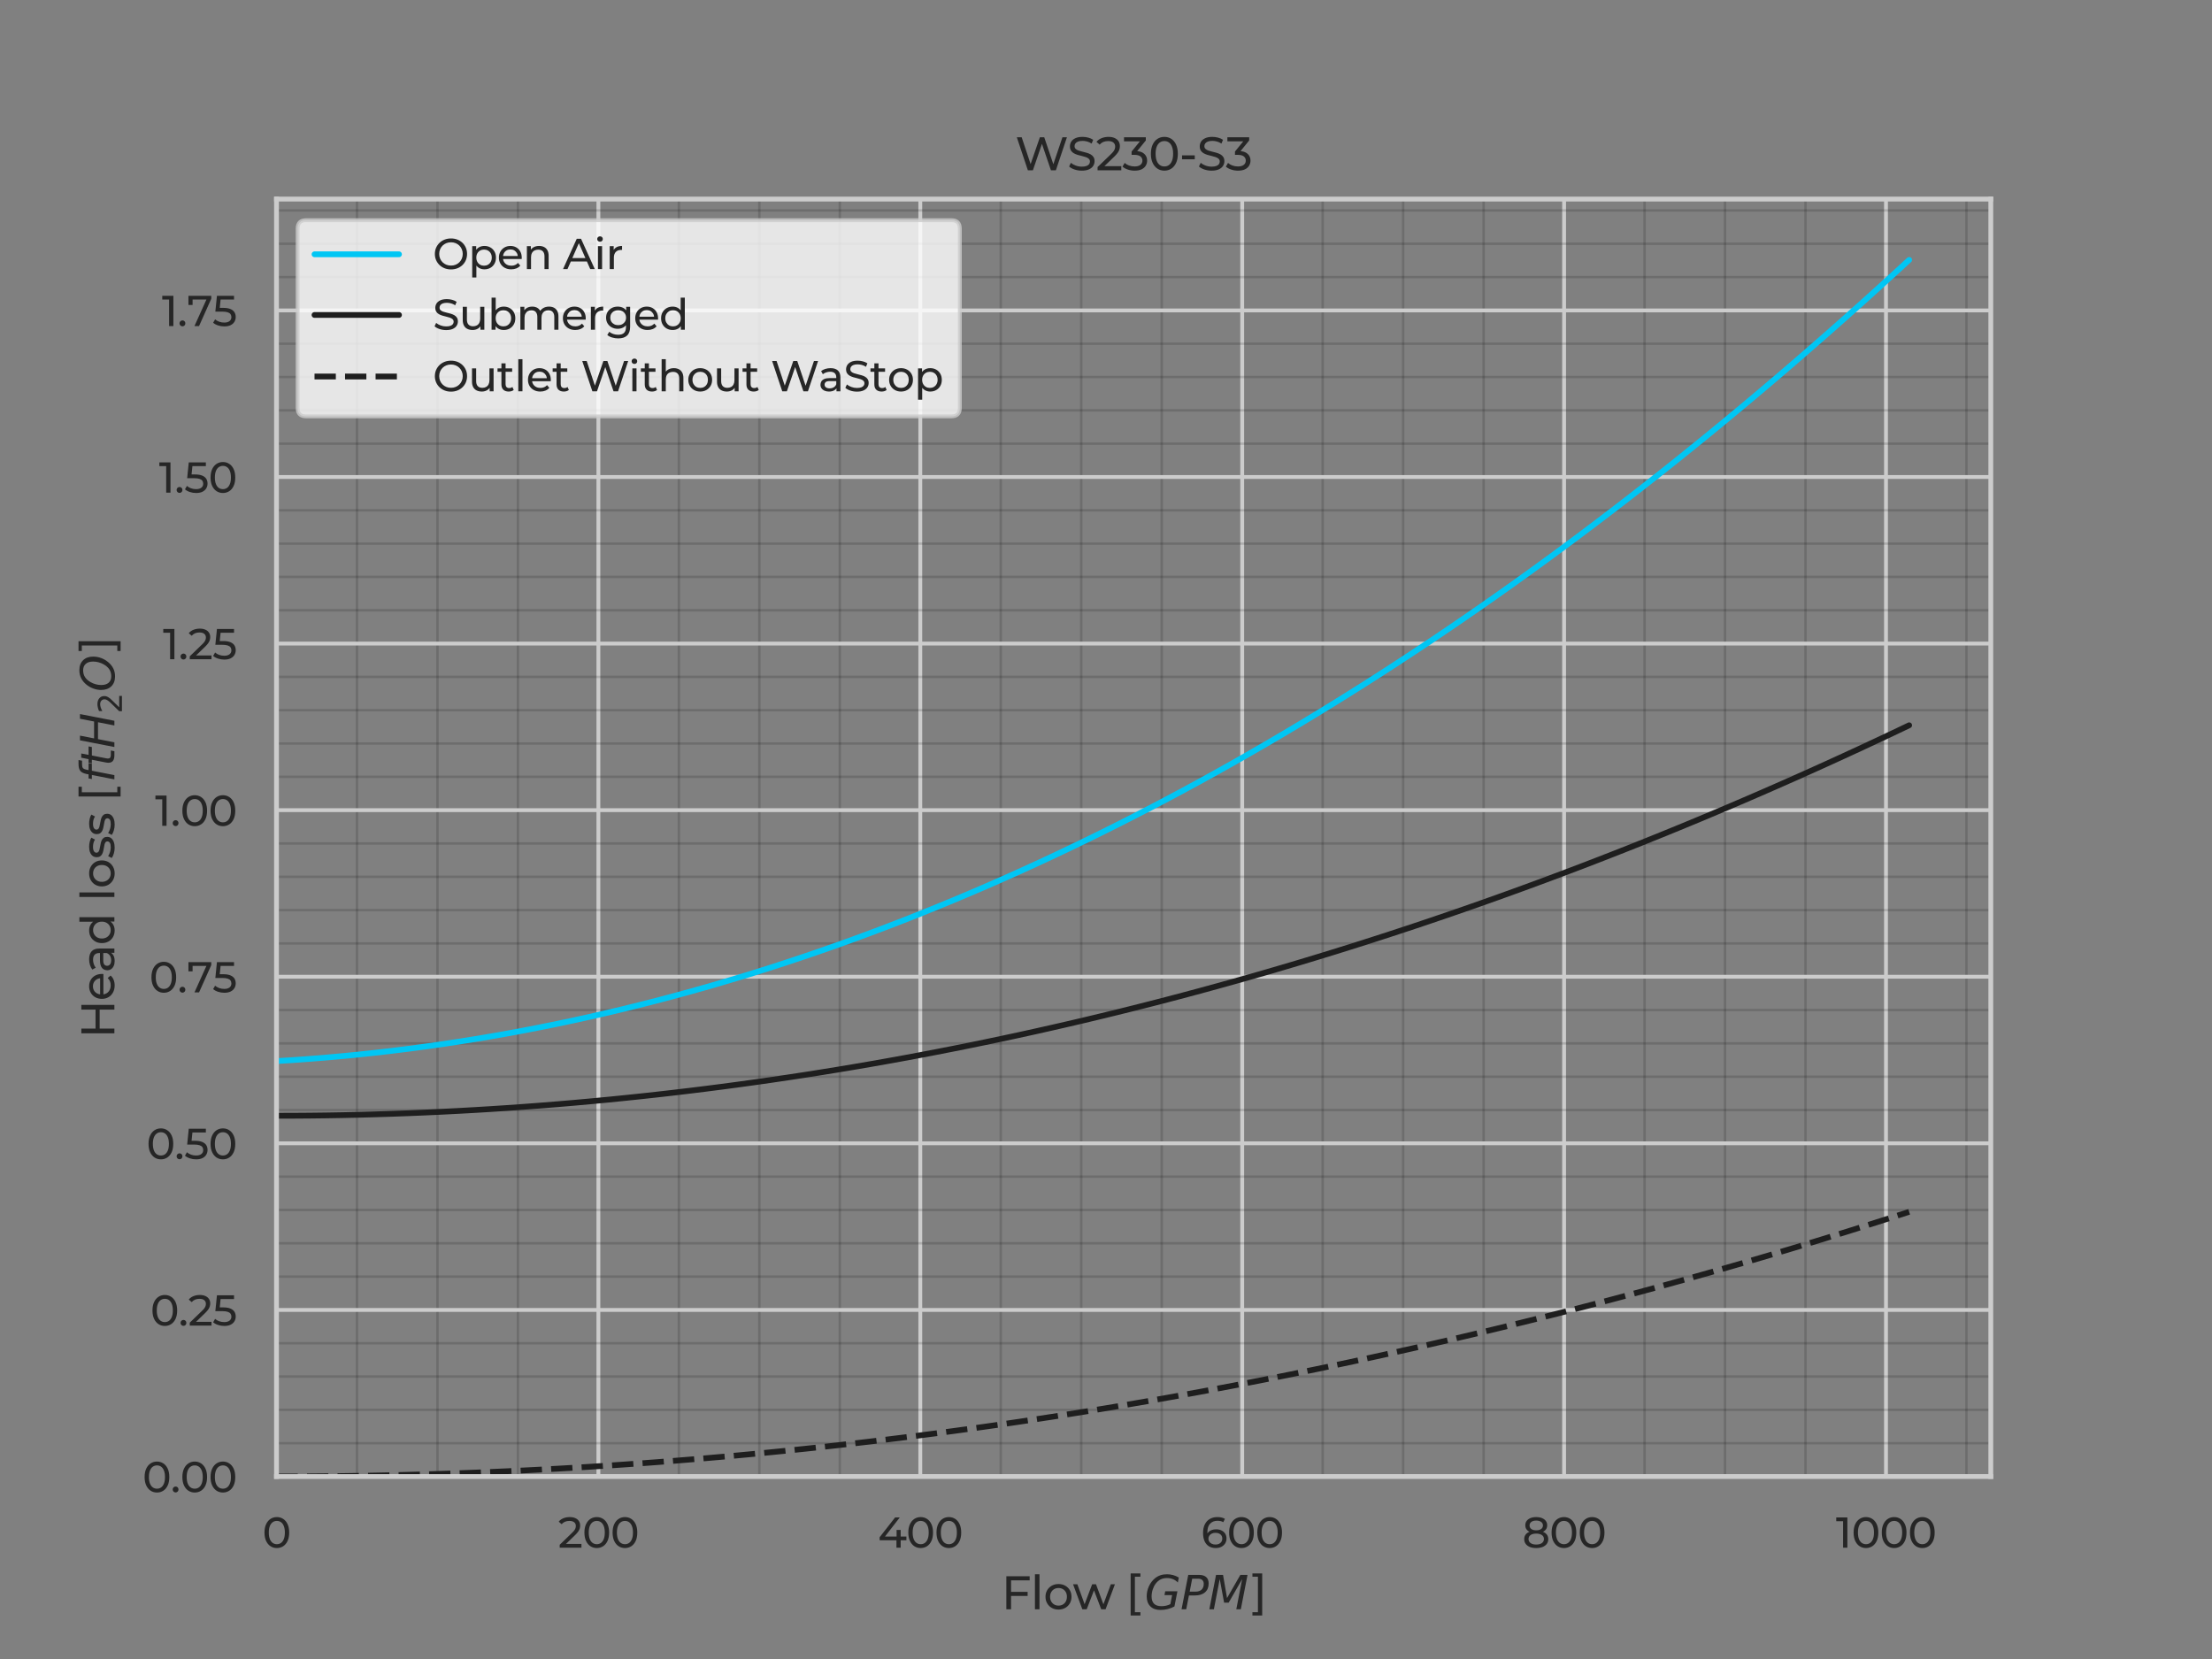<?xml version="1.0" encoding="utf-8" standalone="no"?>
<!DOCTYPE svg PUBLIC "-//W3C//DTD SVG 1.1//EN"
  "http://www.w3.org/Graphics/SVG/1.1/DTD/svg11.dtd">
<svg xmlns:xlink="http://www.w3.org/1999/xlink" width="460.8pt" height="345.6pt" viewBox="0 0 460.8 345.6" xmlns="http://www.w3.org/2000/svg" version="1.1">
 <rect x="0" y="0" width="460.8" height="345.6" fill="#808080" stroke="none"/>
 <defs>
  <style type="text/css">*{stroke-linejoin: round; stroke-linecap: butt}</style>
 </defs>
 <g id="figure_1">
  <g id="patch_1">
   <path d="M 0 345.6 
L 460.8 345.6 
L 460.8 0 
L 0 0 
L 0 345.6 
z
" style="fill: none"/>
  </g>
  <g id="axes_1">
   <g id="patch_2">
    <path d="M 57.6 307.584 
L 414.72 307.584 
L 414.72 41.472 
L 57.6 41.472 
L 57.6 307.584 
z
" style="fill: none"/>
   </g>
   <g id="matplotlib.axis_1">
    <g id="xtick_1">
     <g id="line2d_1">
      <path d="M 57.6 307.584 
L 57.6 41.472 
" clip-path="url(#p5ddf9e2d76)" style="fill: none; stroke: #cccccc; stroke-width: 0.8; stroke-linecap: round"/>
     </g>
     <g id="text_1">
      <!-- 0 -->
      <g style="fill: #262626" transform="translate(54.665 322.414) scale(0.088 -0.088)">
       <defs>
        <path id="Montserrat-Medium-30" d="M 2138 -51 
Q 1613 -51 1200 217 
Q 787 486 547 998 
Q 307 1510 307 2240 
Q 307 2970 547 3482 
Q 787 3994 1200 4262 
Q 1613 4531 2138 4531 
Q 2656 4531 3072 4262 
Q 3488 3994 3725 3482 
Q 3962 2970 3962 2240 
Q 3962 1510 3725 998 
Q 3488 486 3072 217 
Q 2656 -51 2138 -51 
z
M 2138 518 
Q 2490 518 2755 710 
Q 3021 902 3171 1286 
Q 3322 1670 3322 2240 
Q 3322 2810 3171 3194 
Q 3021 3578 2755 3770 
Q 2490 3962 2138 3962 
Q 1786 3962 1517 3770 
Q 1248 3578 1097 3194 
Q 947 2810 947 2240 
Q 947 1670 1097 1286 
Q 1248 902 1517 710 
Q 1786 518 2138 518 
z
" transform="scale(0.016)"/>
       </defs>
       <use xlink:href="#Montserrat-Medium-30"/>
      </g>
     </g>
    </g>
    <g id="xtick_2">
     <g id="line2d_2">
      <path d="M 124.657 307.584 
L 124.657 41.472 
" clip-path="url(#p5ddf9e2d76)" style="fill: none; stroke: #cccccc; stroke-width: 0.8; stroke-linecap: round"/>
     </g>
     <g id="text_2">
      <!-- 200 -->
      <g style="fill: #262626" transform="translate(116.261 322.414) scale(0.088 -0.088)">
       <defs>
        <path id="Montserrat-Medium-32" d="M 237 0 
L 237 435 
L 2061 2195 
Q 2304 2426 2422 2602 
Q 2541 2778 2582 2928 
Q 2624 3078 2624 3219 
Q 2624 3565 2381 3763 
Q 2138 3962 1670 3962 
Q 1312 3962 1024 3843 
Q 736 3725 525 3475 
L 90 3853 
Q 346 4179 778 4355 
Q 1210 4531 1728 4531 
Q 2195 4531 2540 4380 
Q 2886 4230 3075 3948 
Q 3264 3667 3264 3283 
Q 3264 3066 3206 2854 
Q 3149 2643 2989 2406 
Q 2829 2170 2528 1875 
L 902 307 
L 749 557 
L 3456 557 
L 3456 0 
L 237 0 
z
" transform="scale(0.016)"/>
       </defs>
       <use xlink:href="#Montserrat-Medium-32"/>
       <use xlink:href="#Montserrat-Medium-30" x="57.4"/>
       <use xlink:href="#Montserrat-Medium-30" x="124.1"/>
      </g>
     </g>
    </g>
    <g id="xtick_3">
     <g id="line2d_3">
      <path d="M 191.714 307.584 
L 191.714 41.472 
" clip-path="url(#p5ddf9e2d76)" style="fill: none; stroke: #cccccc; stroke-width: 0.8; stroke-linecap: round"/>
     </g>
     <g id="text_3">
      <!-- 400 -->
      <g style="fill: #262626" transform="translate(182.901 322.414) scale(0.088 -0.088)">
       <defs>
        <path id="Montserrat-Medium-34" d="M 243 1101 
L 243 1549 
L 2534 4480 
L 3226 4480 
L 954 1549 
L 627 1651 
L 4205 1651 
L 4205 1101 
L 243 1101 
z
M 2733 0 
L 2733 1101 
L 2752 1651 
L 2752 2624 
L 3354 2624 
L 3354 0 
L 2733 0 
z
" transform="scale(0.016)"/>
       </defs>
       <use xlink:href="#Montserrat-Medium-34"/>
       <use xlink:href="#Montserrat-Medium-30" x="66.9"/>
       <use xlink:href="#Montserrat-Medium-30" x="133.6"/>
      </g>
     </g>
    </g>
    <g id="xtick_4">
     <g id="line2d_4">
      <path d="M 258.772 307.584 
L 258.772 41.472 
" clip-path="url(#p5ddf9e2d76)" style="fill: none; stroke: #cccccc; stroke-width: 0.8; stroke-linecap: round"/>
     </g>
     <g id="text_4">
      <!-- 600 -->
      <g style="fill: #262626" transform="translate(250.187 322.414) scale(0.088 -0.088)">
       <defs>
        <path id="Montserrat-Medium-36" d="M 2189 -51 
Q 1594 -51 1171 211 
Q 749 474 528 970 
Q 307 1466 307 2182 
Q 307 2944 576 3469 
Q 845 3994 1325 4262 
Q 1805 4531 2426 4531 
Q 2746 4531 3037 4467 
Q 3328 4403 3539 4269 
L 3296 3770 
Q 3123 3891 2902 3936 
Q 2682 3981 2438 3981 
Q 1754 3981 1350 3555 
Q 947 3130 947 2291 
Q 947 2157 960 1971 
Q 973 1786 1024 1606 
L 806 1824 
Q 902 2118 1110 2320 
Q 1318 2522 1609 2621 
Q 1901 2720 2240 2720 
Q 2688 2720 3033 2553 
Q 3379 2387 3577 2083 
Q 3776 1779 3776 1363 
Q 3776 934 3565 614 
Q 3354 294 2995 121 
Q 2637 -51 2189 -51 
z
M 2163 467 
Q 2458 467 2678 576 
Q 2899 685 3027 880 
Q 3155 1075 3155 1338 
Q 3155 1734 2880 1968 
Q 2605 2202 2131 2202 
Q 1824 2202 1593 2086 
Q 1363 1971 1232 1776 
Q 1101 1581 1101 1331 
Q 1101 1101 1222 905 
Q 1344 710 1581 588 
Q 1818 467 2163 467 
z
" transform="scale(0.016)"/>
       </defs>
       <use xlink:href="#Montserrat-Medium-36"/>
       <use xlink:href="#Montserrat-Medium-30" x="61.7"/>
       <use xlink:href="#Montserrat-Medium-30" x="128.4"/>
      </g>
     </g>
    </g>
    <g id="xtick_5">
     <g id="line2d_5">
      <path d="M 325.829 307.584 
L 325.829 41.472 
" clip-path="url(#p5ddf9e2d76)" style="fill: none; stroke: #cccccc; stroke-width: 0.8; stroke-linecap: round"/>
     </g>
     <g id="text_5">
      <!-- 800 -->
      <g style="fill: #262626" transform="translate(317.125 322.414) scale(0.088 -0.088)">
       <defs>
        <path id="Montserrat-Medium-38" d="M 2054 -51 
Q 1510 -51 1113 109 
Q 717 269 499 566 
Q 282 864 282 1267 
Q 282 1664 490 1942 
Q 698 2221 1094 2365 
Q 1491 2509 2054 2509 
Q 2618 2509 3018 2365 
Q 3418 2221 3629 1939 
Q 3840 1658 3840 1267 
Q 3840 864 3622 566 
Q 3405 269 3001 109 
Q 2598 -51 2054 -51 
z
M 2054 467 
Q 2592 467 2896 688 
Q 3200 909 3200 1286 
Q 3200 1658 2896 1872 
Q 2592 2086 2054 2086 
Q 1523 2086 1222 1872 
Q 922 1658 922 1286 
Q 922 909 1222 688 
Q 1523 467 2054 467 
z
M 2054 2163 
Q 1542 2163 1184 2300 
Q 826 2438 634 2697 
Q 442 2957 442 3315 
Q 442 3693 643 3965 
Q 845 4237 1209 4384 
Q 1574 4531 2054 4531 
Q 2541 4531 2905 4384 
Q 3270 4237 3475 3965 
Q 3680 3693 3680 3315 
Q 3680 2957 3488 2697 
Q 3296 2438 2931 2300 
Q 2566 2163 2054 2163 
z
M 2054 2573 
Q 2522 2573 2787 2765 
Q 3053 2957 3053 3290 
Q 3053 3629 2777 3821 
Q 2502 4013 2054 4013 
Q 1606 4013 1340 3821 
Q 1075 3629 1075 3290 
Q 1075 2957 1334 2765 
Q 1594 2573 2054 2573 
z
" transform="scale(0.016)"/>
       </defs>
       <use xlink:href="#Montserrat-Medium-38"/>
       <use xlink:href="#Montserrat-Medium-30" x="64.4"/>
       <use xlink:href="#Montserrat-Medium-30" x="131.1"/>
      </g>
     </g>
    </g>
    <g id="xtick_6">
     <g id="line2d_6">
      <path d="M 392.886 307.584 
L 392.886 41.472 
" clip-path="url(#p5ddf9e2d76)" style="fill: none; stroke: #cccccc; stroke-width: 0.8; stroke-linecap: round"/>
     </g>
     <g id="text_6">
      <!-- 1000 -->
      <g style="fill: #262626" transform="translate(382.453 322.414) scale(0.088 -0.088)">
       <defs>
        <path id="Montserrat-Medium-31" d="M 1062 0 
L 1062 4224 
L 1338 3923 
L 51 3923 
L 51 4480 
L 1696 4480 
L 1696 0 
L 1062 0 
z
" transform="scale(0.016)"/>
       </defs>
       <use xlink:href="#Montserrat-Medium-31"/>
       <use xlink:href="#Montserrat-Medium-30" x="37"/>
       <use xlink:href="#Montserrat-Medium-30" x="103.7"/>
       <use xlink:href="#Montserrat-Medium-30" x="170.4"/>
      </g>
     </g>
    </g>
    <g id="xtick_7">
     <g id="line2d_7">
      <path d="M 74.364 307.584 
L 74.364 41.472 
" clip-path="url(#p5ddf9e2d76)" style="fill: none; stroke: #000000; stroke-opacity: 0.15; stroke-width: 0.5; stroke-linecap: round"/>
     </g>
    </g>
    <g id="xtick_8">
     <g id="line2d_8">
      <path d="M 91.129 307.584 
L 91.129 41.472 
" clip-path="url(#p5ddf9e2d76)" style="fill: none; stroke: #000000; stroke-opacity: 0.15; stroke-width: 0.5; stroke-linecap: round"/>
     </g>
    </g>
    <g id="xtick_9">
     <g id="line2d_9">
      <path d="M 107.893 307.584 
L 107.893 41.472 
" clip-path="url(#p5ddf9e2d76)" style="fill: none; stroke: #000000; stroke-opacity: 0.15; stroke-width: 0.5; stroke-linecap: round"/>
     </g>
    </g>
    <g id="xtick_10">
     <g id="line2d_10">
      <path d="M 141.422 307.584 
L 141.422 41.472 
" clip-path="url(#p5ddf9e2d76)" style="fill: none; stroke: #000000; stroke-opacity: 0.15; stroke-width: 0.5; stroke-linecap: round"/>
     </g>
    </g>
    <g id="xtick_11">
     <g id="line2d_11">
      <path d="M 158.186 307.584 
L 158.186 41.472 
" clip-path="url(#p5ddf9e2d76)" style="fill: none; stroke: #000000; stroke-opacity: 0.15; stroke-width: 0.5; stroke-linecap: round"/>
     </g>
    </g>
    <g id="xtick_12">
     <g id="line2d_12">
      <path d="M 174.95 307.584 
L 174.95 41.472 
" clip-path="url(#p5ddf9e2d76)" style="fill: none; stroke: #000000; stroke-opacity: 0.15; stroke-width: 0.5; stroke-linecap: round"/>
     </g>
    </g>
    <g id="xtick_13">
     <g id="line2d_13">
      <path d="M 208.479 307.584 
L 208.479 41.472 
" clip-path="url(#p5ddf9e2d76)" style="fill: none; stroke: #000000; stroke-opacity: 0.15; stroke-width: 0.5; stroke-linecap: round"/>
     </g>
    </g>
    <g id="xtick_14">
     <g id="line2d_14">
      <path d="M 225.243 307.584 
L 225.243 41.472 
" clip-path="url(#p5ddf9e2d76)" style="fill: none; stroke: #000000; stroke-opacity: 0.15; stroke-width: 0.5; stroke-linecap: round"/>
     </g>
    </g>
    <g id="xtick_15">
     <g id="line2d_15">
      <path d="M 242.007 307.584 
L 242.007 41.472 
" clip-path="url(#p5ddf9e2d76)" style="fill: none; stroke: #000000; stroke-opacity: 0.15; stroke-width: 0.5; stroke-linecap: round"/>
     </g>
    </g>
    <g id="xtick_16">
     <g id="line2d_16">
      <path d="M 275.536 307.584 
L 275.536 41.472 
" clip-path="url(#p5ddf9e2d76)" style="fill: none; stroke: #000000; stroke-opacity: 0.15; stroke-width: 0.5; stroke-linecap: round"/>
     </g>
    </g>
    <g id="xtick_17">
     <g id="line2d_17">
      <path d="M 292.3 307.584 
L 292.3 41.472 
" clip-path="url(#p5ddf9e2d76)" style="fill: none; stroke: #000000; stroke-opacity: 0.15; stroke-width: 0.5; stroke-linecap: round"/>
     </g>
    </g>
    <g id="xtick_18">
     <g id="line2d_18">
      <path d="M 309.065 307.584 
L 309.065 41.472 
" clip-path="url(#p5ddf9e2d76)" style="fill: none; stroke: #000000; stroke-opacity: 0.15; stroke-width: 0.5; stroke-linecap: round"/>
     </g>
    </g>
    <g id="xtick_19">
     <g id="line2d_19">
      <path d="M 342.593 307.584 
L 342.593 41.472 
" clip-path="url(#p5ddf9e2d76)" style="fill: none; stroke: #000000; stroke-opacity: 0.15; stroke-width: 0.5; stroke-linecap: round"/>
     </g>
    </g>
    <g id="xtick_20">
     <g id="line2d_20">
      <path d="M 359.358 307.584 
L 359.358 41.472 
" clip-path="url(#p5ddf9e2d76)" style="fill: none; stroke: #000000; stroke-opacity: 0.15; stroke-width: 0.5; stroke-linecap: round"/>
     </g>
    </g>
    <g id="xtick_21">
     <g id="line2d_21">
      <path d="M 376.122 307.584 
L 376.122 41.472 
" clip-path="url(#p5ddf9e2d76)" style="fill: none; stroke: #000000; stroke-opacity: 0.15; stroke-width: 0.5; stroke-linecap: round"/>
     </g>
    </g>
    <g id="xtick_22">
     <g id="line2d_22">
      <path d="M 409.65 307.584 
L 409.65 41.472 
" clip-path="url(#p5ddf9e2d76)" style="fill: none; stroke: #000000; stroke-opacity: 0.15; stroke-width: 0.5; stroke-linecap: round"/>
     </g>
    </g>
    <g id="text_7">
     <!-- Flow $[GPM]$ -->
     <g style="fill: #262626" transform="translate(208.608 335.245) scale(0.096 -0.096)">
      <defs>
       <path id="Montserrat-Medium-46" d="M 1248 2362 
L 3558 2362 
L 3558 1811 
L 1248 1811 
L 1248 2362 
z
M 1312 0 
L 672 0 
L 672 4480 
L 3834 4480 
L 3834 3923 
L 1312 3923 
L 1312 0 
z
" transform="scale(0.016)"/>
       <path id="Montserrat-Medium-6c" d="M 582 0 
L 582 4749 
L 1197 4749 
L 1197 0 
L 582 0 
z
" transform="scale(0.016)"/>
       <path id="Montserrat-Medium-6f" d="M 2035 -38 
Q 1523 -38 1126 186 
Q 730 410 499 803 
Q 269 1197 269 1696 
Q 269 2202 499 2592 
Q 730 2982 1126 3203 
Q 1523 3424 2035 3424 
Q 2541 3424 2941 3203 
Q 3341 2982 3568 2595 
Q 3795 2208 3795 1696 
Q 3795 1190 3568 800 
Q 3341 410 2941 186 
Q 2541 -38 2035 -38 
z
M 2035 499 
Q 2362 499 2621 646 
Q 2880 794 3027 1066 
Q 3174 1338 3174 1696 
Q 3174 2061 3027 2326 
Q 2880 2592 2621 2739 
Q 2362 2886 2035 2886 
Q 1709 2886 1453 2739 
Q 1197 2592 1043 2326 
Q 890 2061 890 1696 
Q 890 1338 1043 1066 
Q 1197 794 1453 646 
Q 1709 499 2035 499 
z
" transform="scale(0.016)"/>
       <path id="Montserrat-Medium-77" d="M 1299 0 
L 38 3392 
L 621 3392 
L 1741 320 
L 1466 320 
L 2630 3392 
L 3149 3392 
L 4288 320 
L 4019 320 
L 5165 3392 
L 5715 3392 
L 4448 0 
L 3859 0 
L 2790 2803 
L 2970 2803 
L 1888 0 
L 1299 0 
z
" transform="scale(0.016)"/>
       <path id="Montserrat-Medium-20" transform="scale(0.016)"/>
       <path id="DejaVuSans-5b" d="M 550 4863 
L 1875 4863 
L 1875 4416 
L 1125 4416 
L 1125 -397 
L 1875 -397 
L 1875 -844 
L 550 -844 
L 550 4863 
z
" transform="scale(0.016)"/>
       <path id="DejaVuSans-Oblique-47" d="M 3494 697 
L 3738 1919 
L 2700 1919 
L 2797 2438 
L 4453 2438 
L 4050 384 
Q 3634 156 3143 32 
Q 2653 -91 2156 -91 
Q 1278 -91 783 396 
Q 288 884 288 1753 
Q 288 2475 589 3126 
Q 891 3778 1422 4213 
Q 1756 4484 2153 4617 
Q 2550 4750 3034 4750 
Q 3472 4750 3873 4639 
Q 4275 4528 4641 4306 
L 4513 3634 
Q 4231 3928 3853 4083 
Q 3475 4238 3047 4238 
Q 2550 4238 2172 4048 
Q 1794 3859 1497 3463 
Q 1244 3125 1098 2667 
Q 953 2209 953 1734 
Q 953 1081 1287 751 
Q 1622 422 2284 422 
Q 2616 422 2925 492 
Q 3234 563 3494 697 
z
" transform="scale(0.016)"/>
       <path id="DejaVuSans-Oblique-50" d="M 1081 4666 
L 2541 4666 
Q 3178 4666 3512 4369 
Q 3847 4072 3847 3500 
Q 3847 2731 3353 2303 
Q 2859 1875 1966 1875 
L 1172 1875 
L 806 0 
L 172 0 
L 1081 4666 
z
M 1613 4147 
L 1275 2394 
L 2069 2394 
Q 2606 2394 2893 2669 
Q 3181 2944 3181 3456 
Q 3181 3784 2986 3965 
Q 2791 4147 2438 4147 
L 1613 4147 
z
" transform="scale(0.016)"/>
       <path id="DejaVuSans-Oblique-4d" d="M 1081 4666 
L 2028 4666 
L 2572 1522 
L 4378 4666 
L 5350 4666 
L 4441 0 
L 3828 0 
L 4622 4091 
L 2791 897 
L 2175 897 
L 1581 4103 
L 788 0 
L 172 0 
L 1081 4666 
z
" transform="scale(0.016)"/>
       <path id="DejaVuSans-5d" d="M 1947 4863 
L 1947 -844 
L 622 -844 
L 622 -397 
L 1369 -397 
L 1369 4416 
L 622 4416 
L 622 4863 
L 1947 4863 
z
" transform="scale(0.016)"/>
      </defs>
      <use xlink:href="#Montserrat-Medium-46" transform="translate(0 0.016)"/>
      <use xlink:href="#Montserrat-Medium-6c" transform="translate(63.5 0.016)"/>
      <use xlink:href="#Montserrat-Medium-6f" transform="translate(91.4 0.016)"/>
      <use xlink:href="#Montserrat-Medium-77" transform="translate(154.9 0.016)"/>
      <use xlink:href="#Montserrat-Medium-20" transform="translate(244.8 0.016)"/>
      <use xlink:href="#DejaVuSans-5b" transform="translate(271.7 0.016)"/>
      <use xlink:href="#DejaVuSans-Oblique-47" transform="translate(310.714 0.016)"/>
      <use xlink:href="#DejaVuSans-Oblique-50" transform="translate(388.204 0.016)"/>
      <use xlink:href="#DejaVuSans-Oblique-4d" transform="translate(448.507 0.016)"/>
      <use xlink:href="#DejaVuSans-5d" transform="translate(534.786 0.016)"/>
     </g>
    </g>
   </g>
   <g id="matplotlib.axis_2">
    <g id="ytick_1">
     <g id="line2d_23">
      <path d="M 57.6 307.584 
L 414.72 307.584 
" clip-path="url(#p5ddf9e2d76)" style="fill: none; stroke: #cccccc; stroke-width: 0.8; stroke-linecap: round"/>
     </g>
     <g id="text_8">
      <!-- 0.00 -->
      <g style="fill: #262626" transform="translate(29.692 310.849) scale(0.088 -0.088)">
       <defs>
        <path id="Montserrat-Medium-2e" d="M 730 -38 
Q 550 -38 422 86 
Q 294 211 294 403 
Q 294 595 422 716 
Q 550 838 730 838 
Q 902 838 1027 716 
Q 1152 595 1152 403 
Q 1152 211 1027 86 
Q 902 -38 730 -38 
z
" transform="scale(0.016)"/>
       </defs>
       <use xlink:href="#Montserrat-Medium-30"/>
       <use xlink:href="#Montserrat-Medium-2e" x="66.7"/>
       <use xlink:href="#Montserrat-Medium-30" x="89.4"/>
       <use xlink:href="#Montserrat-Medium-30" x="156.1"/>
      </g>
     </g>
    </g>
    <g id="ytick_2">
     <g id="line2d_24">
      <path d="M 57.6 272.881 
L 414.72 272.881 
" clip-path="url(#p5ddf9e2d76)" style="fill: none; stroke: #cccccc; stroke-width: 0.8; stroke-linecap: round"/>
     </g>
     <g id="text_9">
      <!-- 0.25 -->
      <g style="fill: #262626" transform="translate(31.329 276.146) scale(0.088 -0.088)">
       <defs>
        <path id="Montserrat-Medium-35" d="M 1754 -51 
Q 1280 -51 835 96 
Q 390 243 109 493 
L 403 998 
Q 627 787 985 652 
Q 1344 518 1747 518 
Q 2259 518 2534 736 
Q 2810 954 2810 1318 
Q 2810 1568 2688 1753 
Q 2566 1939 2268 2038 
Q 1971 2138 1453 2138 
L 435 2138 
L 672 4480 
L 3200 4480 
L 3200 3923 
L 909 3923 
L 1242 4237 
L 1056 2387 
L 723 2694 
L 1587 2694 
Q 2259 2694 2668 2521 
Q 3078 2349 3264 2045 
Q 3450 1741 3450 1344 
Q 3450 960 3264 643 
Q 3078 326 2704 137 
Q 2330 -51 1754 -51 
z
" transform="scale(0.016)"/>
       </defs>
       <use xlink:href="#Montserrat-Medium-30"/>
       <use xlink:href="#Montserrat-Medium-2e" x="66.7"/>
       <use xlink:href="#Montserrat-Medium-32" x="89.4"/>
       <use xlink:href="#Montserrat-Medium-35" x="146.8"/>
      </g>
     </g>
    </g>
    <g id="ytick_3">
     <g id="line2d_25">
      <path d="M 57.6 238.177 
L 414.72 238.177 
" clip-path="url(#p5ddf9e2d76)" style="fill: none; stroke: #cccccc; stroke-width: 0.8; stroke-linecap: round"/>
     </g>
     <g id="text_10">
      <!-- 0.50 -->
      <g style="fill: #262626" transform="translate(30.511 241.442) scale(0.088 -0.088)">
       <use xlink:href="#Montserrat-Medium-30"/>
       <use xlink:href="#Montserrat-Medium-2e" x="66.7"/>
       <use xlink:href="#Montserrat-Medium-35" x="89.4"/>
       <use xlink:href="#Montserrat-Medium-30" x="146.8"/>
      </g>
     </g>
    </g>
    <g id="ytick_4">
     <g id="line2d_26">
      <path d="M 57.6 203.474 
L 414.72 203.474 
" clip-path="url(#p5ddf9e2d76)" style="fill: none; stroke: #cccccc; stroke-width: 0.8; stroke-linecap: round"/>
     </g>
     <g id="text_11">
      <!-- 0.75 -->
      <g style="fill: #262626" transform="translate(31.118 206.739) scale(0.088 -0.088)">
       <defs>
        <path id="Montserrat-Medium-37" d="M 1082 0 
L 2982 4211 
L 3149 3923 
L 486 3923 
L 806 4237 
L 806 3123 
L 192 3123 
L 192 4480 
L 3571 4480 
L 3571 4045 
L 1760 0 
L 1082 0 
z
" transform="scale(0.016)"/>
       </defs>
       <use xlink:href="#Montserrat-Medium-30"/>
       <use xlink:href="#Montserrat-Medium-2e" x="66.7"/>
       <use xlink:href="#Montserrat-Medium-37" x="89.4"/>
       <use xlink:href="#Montserrat-Medium-35" x="149.2"/>
      </g>
     </g>
    </g>
    <g id="ytick_5">
     <g id="line2d_27">
      <path d="M 57.6 168.771 
L 414.72 168.771 
" clip-path="url(#p5ddf9e2d76)" style="fill: none; stroke: #cccccc; stroke-width: 0.8; stroke-linecap: round"/>
     </g>
     <g id="text_12">
      <!-- 1.00 -->
      <g style="fill: #262626" transform="translate(32.306 172.036) scale(0.088 -0.088)">
       <use xlink:href="#Montserrat-Medium-31"/>
       <use xlink:href="#Montserrat-Medium-2e" x="37"/>
       <use xlink:href="#Montserrat-Medium-30" x="59.7"/>
       <use xlink:href="#Montserrat-Medium-30" x="126.4"/>
      </g>
     </g>
    </g>
    <g id="ytick_6">
     <g id="line2d_28">
      <path d="M 57.6 134.068 
L 414.72 134.068 
" clip-path="url(#p5ddf9e2d76)" style="fill: none; stroke: #cccccc; stroke-width: 0.8; stroke-linecap: round"/>
     </g>
     <g id="text_13">
      <!-- 1.25 -->
      <g style="fill: #262626" transform="translate(33.943 137.333) scale(0.088 -0.088)">
       <use xlink:href="#Montserrat-Medium-31"/>
       <use xlink:href="#Montserrat-Medium-2e" x="37"/>
       <use xlink:href="#Montserrat-Medium-32" x="59.7"/>
       <use xlink:href="#Montserrat-Medium-35" x="117.1"/>
      </g>
     </g>
    </g>
    <g id="ytick_7">
     <g id="line2d_29">
      <path d="M 57.6 99.364 
L 414.72 99.364 
" clip-path="url(#p5ddf9e2d76)" style="fill: none; stroke: #cccccc; stroke-width: 0.8; stroke-linecap: round"/>
     </g>
     <g id="text_14">
      <!-- 1.50 -->
      <g style="fill: #262626" transform="translate(33.124 102.629) scale(0.088 -0.088)">
       <use xlink:href="#Montserrat-Medium-31"/>
       <use xlink:href="#Montserrat-Medium-2e" x="37"/>
       <use xlink:href="#Montserrat-Medium-35" x="59.7"/>
       <use xlink:href="#Montserrat-Medium-30" x="117.1"/>
      </g>
     </g>
    </g>
    <g id="ytick_8">
     <g id="line2d_30">
      <path d="M 57.6 64.661 
L 414.72 64.661 
" clip-path="url(#p5ddf9e2d76)" style="fill: none; stroke: #cccccc; stroke-width: 0.8; stroke-linecap: round"/>
     </g>
     <g id="text_15">
      <!-- 1.75 -->
      <g style="fill: #262626" transform="translate(33.732 67.926) scale(0.088 -0.088)">
       <use xlink:href="#Montserrat-Medium-31"/>
       <use xlink:href="#Montserrat-Medium-2e" x="37"/>
       <use xlink:href="#Montserrat-Medium-37" x="59.7"/>
       <use xlink:href="#Montserrat-Medium-35" x="119.5"/>
      </g>
     </g>
    </g>
    <g id="ytick_9">
     <g id="line2d_31">
      <path d="M 57.6 300.643 
L 414.72 300.643 
" clip-path="url(#p5ddf9e2d76)" style="fill: none; stroke: #000000; stroke-opacity: 0.15; stroke-width: 0.5; stroke-linecap: round"/>
     </g>
    </g>
    <g id="ytick_10">
     <g id="line2d_32">
      <path d="M 57.6 293.703 
L 414.72 293.703 
" clip-path="url(#p5ddf9e2d76)" style="fill: none; stroke: #000000; stroke-opacity: 0.15; stroke-width: 0.5; stroke-linecap: round"/>
     </g>
    </g>
    <g id="ytick_11">
     <g id="line2d_33">
      <path d="M 57.6 286.762 
L 414.72 286.762 
" clip-path="url(#p5ddf9e2d76)" style="fill: none; stroke: #000000; stroke-opacity: 0.15; stroke-width: 0.5; stroke-linecap: round"/>
     </g>
    </g>
    <g id="ytick_12">
     <g id="line2d_34">
      <path d="M 57.6 279.821 
L 414.72 279.821 
" clip-path="url(#p5ddf9e2d76)" style="fill: none; stroke: #000000; stroke-opacity: 0.15; stroke-width: 0.5; stroke-linecap: round"/>
     </g>
    </g>
    <g id="ytick_13">
     <g id="line2d_35">
      <path d="M 57.6 265.94 
L 414.72 265.94 
" clip-path="url(#p5ddf9e2d76)" style="fill: none; stroke: #000000; stroke-opacity: 0.15; stroke-width: 0.5; stroke-linecap: round"/>
     </g>
    </g>
    <g id="ytick_14">
     <g id="line2d_36">
      <path d="M 57.6 258.999 
L 414.72 258.999 
" clip-path="url(#p5ddf9e2d76)" style="fill: none; stroke: #000000; stroke-opacity: 0.15; stroke-width: 0.5; stroke-linecap: round"/>
     </g>
    </g>
    <g id="ytick_15">
     <g id="line2d_37">
      <path d="M 57.6 252.059 
L 414.72 252.059 
" clip-path="url(#p5ddf9e2d76)" style="fill: none; stroke: #000000; stroke-opacity: 0.15; stroke-width: 0.5; stroke-linecap: round"/>
     </g>
    </g>
    <g id="ytick_16">
     <g id="line2d_38">
      <path d="M 57.6 245.118 
L 414.72 245.118 
" clip-path="url(#p5ddf9e2d76)" style="fill: none; stroke: #000000; stroke-opacity: 0.15; stroke-width: 0.5; stroke-linecap: round"/>
     </g>
    </g>
    <g id="ytick_17">
     <g id="line2d_39">
      <path d="M 57.6 231.237 
L 414.72 231.237 
" clip-path="url(#p5ddf9e2d76)" style="fill: none; stroke: #000000; stroke-opacity: 0.15; stroke-width: 0.5; stroke-linecap: round"/>
     </g>
    </g>
    <g id="ytick_18">
     <g id="line2d_40">
      <path d="M 57.6 224.296 
L 414.72 224.296 
" clip-path="url(#p5ddf9e2d76)" style="fill: none; stroke: #000000; stroke-opacity: 0.15; stroke-width: 0.5; stroke-linecap: round"/>
     </g>
    </g>
    <g id="ytick_19">
     <g id="line2d_41">
      <path d="M 57.6 217.355 
L 414.72 217.355 
" clip-path="url(#p5ddf9e2d76)" style="fill: none; stroke: #000000; stroke-opacity: 0.15; stroke-width: 0.5; stroke-linecap: round"/>
     </g>
    </g>
    <g id="ytick_20">
     <g id="line2d_42">
      <path d="M 57.6 210.415 
L 414.72 210.415 
" clip-path="url(#p5ddf9e2d76)" style="fill: none; stroke: #000000; stroke-opacity: 0.15; stroke-width: 0.5; stroke-linecap: round"/>
     </g>
    </g>
    <g id="ytick_21">
     <g id="line2d_43">
      <path d="M 57.6 196.534 
L 414.72 196.534 
" clip-path="url(#p5ddf9e2d76)" style="fill: none; stroke: #000000; stroke-opacity: 0.15; stroke-width: 0.5; stroke-linecap: round"/>
     </g>
    </g>
    <g id="ytick_22">
     <g id="line2d_44">
      <path d="M 57.6 189.593 
L 414.72 189.593 
" clip-path="url(#p5ddf9e2d76)" style="fill: none; stroke: #000000; stroke-opacity: 0.15; stroke-width: 0.5; stroke-linecap: round"/>
     </g>
    </g>
    <g id="ytick_23">
     <g id="line2d_45">
      <path d="M 57.6 182.652 
L 414.72 182.652 
" clip-path="url(#p5ddf9e2d76)" style="fill: none; stroke: #000000; stroke-opacity: 0.15; stroke-width: 0.5; stroke-linecap: round"/>
     </g>
    </g>
    <g id="ytick_24">
     <g id="line2d_46">
      <path d="M 57.6 175.712 
L 414.72 175.712 
" clip-path="url(#p5ddf9e2d76)" style="fill: none; stroke: #000000; stroke-opacity: 0.15; stroke-width: 0.5; stroke-linecap: round"/>
     </g>
    </g>
    <g id="ytick_25">
     <g id="line2d_47">
      <path d="M 57.6 161.83 
L 414.72 161.83 
" clip-path="url(#p5ddf9e2d76)" style="fill: none; stroke: #000000; stroke-opacity: 0.15; stroke-width: 0.5; stroke-linecap: round"/>
     </g>
    </g>
    <g id="ytick_26">
     <g id="line2d_48">
      <path d="M 57.6 154.89 
L 414.72 154.89 
" clip-path="url(#p5ddf9e2d76)" style="fill: none; stroke: #000000; stroke-opacity: 0.15; stroke-width: 0.5; stroke-linecap: round"/>
     </g>
    </g>
    <g id="ytick_27">
     <g id="line2d_49">
      <path d="M 57.6 147.949 
L 414.72 147.949 
" clip-path="url(#p5ddf9e2d76)" style="fill: none; stroke: #000000; stroke-opacity: 0.15; stroke-width: 0.5; stroke-linecap: round"/>
     </g>
    </g>
    <g id="ytick_28">
     <g id="line2d_50">
      <path d="M 57.6 141.008 
L 414.72 141.008 
" clip-path="url(#p5ddf9e2d76)" style="fill: none; stroke: #000000; stroke-opacity: 0.15; stroke-width: 0.5; stroke-linecap: round"/>
     </g>
    </g>
    <g id="ytick_29">
     <g id="line2d_51">
      <path d="M 57.6 127.127 
L 414.72 127.127 
" clip-path="url(#p5ddf9e2d76)" style="fill: none; stroke: #000000; stroke-opacity: 0.15; stroke-width: 0.5; stroke-linecap: round"/>
     </g>
    </g>
    <g id="ytick_30">
     <g id="line2d_52">
      <path d="M 57.6 120.186 
L 414.72 120.186 
" clip-path="url(#p5ddf9e2d76)" style="fill: none; stroke: #000000; stroke-opacity: 0.15; stroke-width: 0.5; stroke-linecap: round"/>
     </g>
    </g>
    <g id="ytick_31">
     <g id="line2d_53">
      <path d="M 57.6 113.246 
L 414.72 113.246 
" clip-path="url(#p5ddf9e2d76)" style="fill: none; stroke: #000000; stroke-opacity: 0.15; stroke-width: 0.5; stroke-linecap: round"/>
     </g>
    </g>
    <g id="ytick_32">
     <g id="line2d_54">
      <path d="M 57.6 106.305 
L 414.72 106.305 
" clip-path="url(#p5ddf9e2d76)" style="fill: none; stroke: #000000; stroke-opacity: 0.15; stroke-width: 0.5; stroke-linecap: round"/>
     </g>
    </g>
    <g id="ytick_33">
     <g id="line2d_55">
      <path d="M 57.6 92.424 
L 414.72 92.424 
" clip-path="url(#p5ddf9e2d76)" style="fill: none; stroke: #000000; stroke-opacity: 0.15; stroke-width: 0.5; stroke-linecap: round"/>
     </g>
    </g>
    <g id="ytick_34">
     <g id="line2d_56">
      <path d="M 57.6 85.483 
L 414.72 85.483 
" clip-path="url(#p5ddf9e2d76)" style="fill: none; stroke: #000000; stroke-opacity: 0.15; stroke-width: 0.5; stroke-linecap: round"/>
     </g>
    </g>
    <g id="ytick_35">
     <g id="line2d_57">
      <path d="M 57.6 78.542 
L 414.72 78.542 
" clip-path="url(#p5ddf9e2d76)" style="fill: none; stroke: #000000; stroke-opacity: 0.15; stroke-width: 0.5; stroke-linecap: round"/>
     </g>
    </g>
    <g id="ytick_36">
     <g id="line2d_58">
      <path d="M 57.6 71.602 
L 414.72 71.602 
" clip-path="url(#p5ddf9e2d76)" style="fill: none; stroke: #000000; stroke-opacity: 0.15; stroke-width: 0.5; stroke-linecap: round"/>
     </g>
    </g>
    <g id="ytick_37">
     <g id="line2d_59">
      <path d="M 57.6 57.72 
L 414.72 57.72 
" clip-path="url(#p5ddf9e2d76)" style="fill: none; stroke: #000000; stroke-opacity: 0.15; stroke-width: 0.5; stroke-linecap: round"/>
     </g>
    </g>
    <g id="ytick_38">
     <g id="line2d_60">
      <path d="M 57.6 50.78 
L 414.72 50.78 
" clip-path="url(#p5ddf9e2d76)" style="fill: none; stroke: #000000; stroke-opacity: 0.15; stroke-width: 0.5; stroke-linecap: round"/>
     </g>
    </g>
    <g id="ytick_39">
     <g id="line2d_61">
      <path d="M 57.6 43.839 
L 414.72 43.839 
" clip-path="url(#p5ddf9e2d76)" style="fill: none; stroke: #000000; stroke-opacity: 0.15; stroke-width: 0.5; stroke-linecap: round"/>
     </g>
    </g>
    <g id="text_16">
     <!-- Head loss $[ftH_2O]$ -->
     <g style="fill: #262626" transform="translate(23.829 216.288) rotate(-90) scale(0.096 -0.096)">
      <defs>
       <path id="Montserrat-Medium-48" d="M 3885 4480 
L 4525 4480 
L 4525 0 
L 3885 0 
L 3885 4480 
z
M 1312 0 
L 672 0 
L 672 4480 
L 1312 4480 
L 1312 0 
z
M 3942 1997 
L 1248 1997 
L 1248 2554 
L 3942 2554 
L 3942 1997 
z
" transform="scale(0.016)"/>
       <path id="Montserrat-Medium-65" d="M 2093 -38 
Q 1549 -38 1136 186 
Q 723 410 496 800 
Q 269 1190 269 1696 
Q 269 2202 489 2592 
Q 710 2982 1097 3203 
Q 1485 3424 1971 3424 
Q 2464 3424 2841 3206 
Q 3219 2989 3433 2595 
Q 3648 2202 3648 1677 
Q 3648 1638 3645 1587 
Q 3642 1536 3635 1491 
L 749 1491 
L 749 1933 
L 3315 1933 
L 3066 1779 
Q 3072 2106 2931 2362 
Q 2790 2618 2544 2762 
Q 2298 2906 1971 2906 
Q 1651 2906 1401 2762 
Q 1152 2618 1011 2358 
Q 870 2099 870 1766 
L 870 1664 
Q 870 1325 1027 1059 
Q 1184 794 1465 646 
Q 1747 499 2112 499 
Q 2413 499 2659 601 
Q 2906 704 3091 909 
L 3430 512 
Q 3200 243 2857 102 
Q 2515 -38 2093 -38 
z
" transform="scale(0.016)"/>
       <path id="Montserrat-Medium-61" d="M 2688 0 
L 2688 717 
L 2656 851 
L 2656 2074 
Q 2656 2464 2429 2678 
Q 2202 2893 1747 2893 
Q 1446 2893 1158 2793 
Q 870 2694 672 2528 
L 416 2989 
Q 678 3200 1046 3312 
Q 1414 3424 1818 3424 
Q 2515 3424 2892 3085 
Q 3270 2746 3270 2048 
L 3270 0 
L 2688 0 
z
M 1574 -38 
Q 1197 -38 912 90 
Q 627 218 473 445 
Q 320 672 320 960 
Q 320 1235 451 1459 
Q 582 1683 880 1817 
Q 1178 1952 1683 1952 
L 2758 1952 
L 2758 1510 
L 1709 1510 
Q 1248 1510 1088 1356 
Q 928 1203 928 986 
Q 928 736 1126 585 
Q 1325 435 1677 435 
Q 2022 435 2281 588 
Q 2541 742 2656 1037 
L 2778 614 
Q 2656 314 2349 138 
Q 2042 -38 1574 -38 
z
" transform="scale(0.016)"/>
       <path id="Montserrat-Medium-64" d="M 1984 -38 
Q 1491 -38 1104 179 
Q 717 397 493 787 
Q 269 1178 269 1696 
Q 269 2214 493 2601 
Q 717 2989 1104 3206 
Q 1491 3424 1984 3424 
Q 2413 3424 2758 3232 
Q 3104 3040 3312 2656 
Q 3520 2272 3520 1696 
Q 3520 1120 3318 736 
Q 3117 352 2771 157 
Q 2426 -38 1984 -38 
z
M 2035 499 
Q 2355 499 2614 646 
Q 2874 794 3024 1066 
Q 3174 1338 3174 1696 
Q 3174 2061 3024 2326 
Q 2874 2592 2614 2739 
Q 2355 2886 2035 2886 
Q 1709 2886 1453 2739 
Q 1197 2592 1043 2326 
Q 890 2061 890 1696 
Q 890 1338 1043 1066 
Q 1197 794 1453 646 
Q 1709 499 2035 499 
z
M 3194 0 
L 3194 915 
L 3232 1702 
L 3168 2490 
L 3168 4749 
L 3782 4749 
L 3782 0 
L 3194 0 
z
" transform="scale(0.016)"/>
       <path id="Montserrat-Medium-73" d="M 1555 -38 
Q 1133 -38 752 77 
Q 371 192 154 358 
L 410 845 
Q 627 698 947 595 
Q 1267 493 1600 493 
Q 2029 493 2217 614 
Q 2406 736 2406 954 
Q 2406 1114 2291 1203 
Q 2176 1293 1987 1337 
Q 1798 1382 1568 1417 
Q 1338 1453 1107 1507 
Q 877 1562 685 1661 
Q 493 1760 377 1936 
Q 262 2112 262 2406 
Q 262 2714 435 2944 
Q 608 3174 925 3299 
Q 1242 3424 1677 3424 
Q 2010 3424 2352 3344 
Q 2694 3264 2912 3117 
L 2650 2630 
Q 2419 2784 2169 2841 
Q 1920 2899 1670 2899 
Q 1267 2899 1068 2768 
Q 870 2637 870 2432 
Q 870 2259 988 2166 
Q 1107 2074 1296 2022 
Q 1485 1971 1715 1936 
Q 1946 1901 2176 1846 
Q 2406 1792 2595 1696 
Q 2784 1600 2902 1427 
Q 3021 1254 3021 966 
Q 3021 659 2841 435 
Q 2662 211 2336 86 
Q 2010 -38 1555 -38 
z
" transform="scale(0.016)"/>
       <path id="DejaVuSans-Oblique-66" d="M 3059 4863 
L 2969 4384 
L 2419 4384 
Q 2106 4384 1964 4261 
Q 1822 4138 1753 3809 
L 1691 3500 
L 2638 3500 
L 2553 3053 
L 1606 3053 
L 1013 0 
L 434 0 
L 1031 3053 
L 481 3053 
L 563 3500 
L 1113 3500 
L 1159 3744 
Q 1278 4363 1576 4613 
Q 1875 4863 2516 4863 
L 3059 4863 
z
" transform="scale(0.016)"/>
       <path id="DejaVuSans-Oblique-74" d="M 2706 3500 
L 2619 3053 
L 1472 3053 
L 1100 1153 
Q 1081 1047 1072 975 
Q 1063 903 1063 863 
Q 1063 663 1183 572 
Q 1303 481 1569 481 
L 2150 481 
L 2053 0 
L 1503 0 
Q 991 0 739 200 
Q 488 400 488 806 
Q 488 878 497 964 
Q 506 1050 525 1153 
L 897 3053 
L 409 3053 
L 500 3500 
L 978 3500 
L 1172 4494 
L 1747 4494 
L 1556 3500 
L 2706 3500 
z
" transform="scale(0.016)"/>
       <path id="DejaVuSans-Oblique-48" d="M 1081 4666 
L 1716 4666 
L 1344 2753 
L 3634 2753 
L 4006 4666 
L 4641 4666 
L 3731 0 
L 3097 0 
L 3531 2222 
L 1241 2222 
L 806 0 
L 172 0 
L 1081 4666 
z
" transform="scale(0.016)"/>
       <path id="DejaVuSans-32" d="M 1228 531 
L 3431 531 
L 3431 0 
L 469 0 
L 469 531 
Q 828 903 1448 1529 
Q 2069 2156 2228 2338 
Q 2531 2678 2651 2914 
Q 2772 3150 2772 3378 
Q 2772 3750 2511 3984 
Q 2250 4219 1831 4219 
Q 1534 4219 1204 4116 
Q 875 4013 500 3803 
L 500 4441 
Q 881 4594 1212 4672 
Q 1544 4750 1819 4750 
Q 2544 4750 2975 4387 
Q 3406 4025 3406 3419 
Q 3406 3131 3298 2873 
Q 3191 2616 2906 2266 
Q 2828 2175 2409 1742 
Q 1991 1309 1228 531 
z
" transform="scale(0.016)"/>
       <path id="DejaVuSans-Oblique-4f" d="M 2919 4238 
Q 2400 4238 2003 3986 
Q 1606 3734 1313 3219 
Q 1125 2891 1026 2522 
Q 928 2153 928 1778 
Q 928 1128 1239 775 
Q 1550 422 2119 422 
Q 2631 422 3032 676 
Q 3434 931 3719 1434 
Q 3909 1772 4009 2142 
Q 4109 2513 4109 2881 
Q 4109 3528 3796 3883 
Q 3484 4238 2919 4238 
z
M 2100 -91 
Q 1241 -91 748 418 
Q 256 928 256 1813 
Q 256 2319 448 2847 
Q 641 3375 978 3788 
Q 1375 4272 1862 4511 
Q 2350 4750 2938 4750 
Q 3794 4750 4287 4245 
Q 4781 3741 4781 2869 
Q 4781 2331 4593 1812 
Q 4406 1294 4056 872 
Q 3656 384 3173 146 
Q 2691 -91 2100 -91 
z
" transform="scale(0.016)"/>
      </defs>
      <use xlink:href="#Montserrat-Medium-48" transform="translate(0 0.016)"/>
      <use xlink:href="#Montserrat-Medium-65" transform="translate(81.2 0.016)"/>
      <use xlink:href="#Montserrat-Medium-61" transform="translate(142.4 0.016)"/>
      <use xlink:href="#Montserrat-Medium-64" transform="translate(202.2 0.016)"/>
      <use xlink:href="#Montserrat-Medium-20" transform="translate(270.4 0.016)"/>
      <use xlink:href="#Montserrat-Medium-6c" transform="translate(297.3 0.016)"/>
      <use xlink:href="#Montserrat-Medium-6f" transform="translate(325.2 0.016)"/>
      <use xlink:href="#Montserrat-Medium-73" transform="translate(388.7 0.016)"/>
      <use xlink:href="#Montserrat-Medium-73" transform="translate(438.8 0.016)"/>
      <use xlink:href="#Montserrat-Medium-20" transform="translate(488.9 0.016)"/>
      <use xlink:href="#DejaVuSans-5b" transform="translate(515.8 0.016)"/>
      <use xlink:href="#DejaVuSans-Oblique-66" transform="translate(554.814 0.016)"/>
      <use xlink:href="#DejaVuSans-Oblique-74" transform="translate(590.019 0.016)"/>
      <use xlink:href="#DejaVuSans-Oblique-48" transform="translate(629.228 0.016)"/>
      <use xlink:href="#DejaVuSans-32" transform="translate(704.423 -16.391) scale(0.7)"/>
      <use xlink:href="#DejaVuSans-Oblique-4f" transform="translate(751.693 0.016)"/>
      <use xlink:href="#DejaVuSans-5d" transform="translate(830.404 0.016)"/>
     </g>
    </g>
   </g>
   <g id="line2d_62">
    <path d="M 57.6 221.049 
L 61.035 220.833 
L 64.471 220.587 
L 67.906 220.311 
L 71.342 220.005 
L 74.777 219.669 
L 78.213 219.303 
L 81.648 218.907 
L 85.084 218.481 
L 88.519 218.025 
L 91.955 217.539 
L 95.39 217.023 
L 98.826 216.477 
L 102.261 215.901 
L 105.697 215.295 
L 109.132 214.659 
L 112.568 213.993 
L 116.003 213.297 
L 119.439 212.571 
L 122.874 211.815 
L 126.31 211.029 
L 129.745 210.213 
L 133.181 209.367 
L 136.616 208.491 
L 140.052 207.585 
L 143.487 206.649 
L 146.923 205.683 
L 150.358 204.687 
L 153.794 203.661 
L 157.229 202.605 
L 160.665 201.519 
L 164.1 200.403 
L 167.536 199.257 
L 170.971 198.081 
L 174.407 196.875 
L 177.842 195.639 
L 181.278 194.373 
L 184.713 193.077 
L 188.149 191.751 
L 191.584 190.395 
L 195.02 189.009 
L 198.455 187.593 
L 201.891 186.147 
L 205.326 184.671 
L 208.762 183.165 
L 212.197 181.63 
L 215.633 180.064 
L 219.068 178.468 
L 222.504 176.842 
L 225.939 175.186 
L 229.375 173.5 
L 232.81 171.784 
L 236.246 170.038 
L 239.681 168.262 
L 243.117 166.456 
L 246.552 164.62 
L 249.988 162.755 
L 253.423 160.859 
L 256.859 158.933 
L 260.294 156.977 
L 263.73 154.991 
L 267.165 152.975 
L 270.601 150.929 
L 274.036 148.853 
L 277.472 146.747 
L 280.907 144.612 
L 284.343 142.446 
L 287.778 140.25 
L 291.214 138.024 
L 294.649 135.768 
L 298.085 133.482 
L 301.52 131.166 
L 304.956 128.821 
L 308.391 126.445 
L 311.827 124.039 
L 315.262 121.603 
L 318.698 119.137 
L 322.133 116.641 
L 325.569 114.116 
L 329.004 111.56 
L 332.44 108.974 
L 335.875 106.358 
L 339.311 103.712 
L 342.746 101.037 
L 346.182 98.331 
L 349.617 95.595 
L 353.053 92.829 
L 356.488 90.033 
L 359.924 87.208 
L 363.359 84.352 
L 366.795 81.466 
L 370.23 78.55 
L 373.666 75.604 
L 377.101 72.629 
L 380.537 69.623 
L 383.972 66.587 
L 387.408 63.521 
L 390.843 60.426 
L 394.279 57.3 
L 397.714 54.144 
" clip-path="url(#p5ddf9e2d76)" style="fill: none; stroke: #00c6f4; stroke-width: 1.2; stroke-linecap: round"/>
   </g>
   <g id="line2d_63">
    <path d="M 57.6 232.435 
L 61.035 232.427 
L 64.471 232.402 
L 67.906 232.361 
L 71.342 232.303 
L 74.777 232.228 
L 78.213 232.137 
L 81.648 232.029 
L 85.084 231.904 
L 88.519 231.763 
L 91.955 231.605 
L 95.39 231.431 
L 98.826 231.24 
L 102.261 231.033 
L 105.697 230.809 
L 109.132 230.568 
L 112.568 230.311 
L 116.003 230.037 
L 119.439 229.746 
L 122.874 229.439 
L 126.31 229.116 
L 129.745 228.775 
L 133.181 228.418 
L 136.616 228.045 
L 140.052 227.655 
L 143.487 227.248 
L 146.923 226.825 
L 150.358 226.385 
L 153.794 225.929 
L 157.229 225.455 
L 160.665 224.966 
L 164.1 224.459 
L 167.536 223.937 
L 170.971 223.397 
L 174.407 222.841 
L 177.842 222.268 
L 181.278 221.679 
L 184.713 221.073 
L 188.149 220.451 
L 191.584 219.812 
L 195.02 219.156 
L 198.455 218.484 
L 201.891 217.795 
L 205.326 217.089 
L 208.762 216.367 
L 212.197 215.629 
L 215.633 214.873 
L 219.068 214.101 
L 222.504 213.313 
L 225.939 212.508 
L 229.375 211.686 
L 232.81 210.848 
L 236.246 209.993 
L 239.681 209.122 
L 243.117 208.234 
L 246.552 207.329 
L 249.988 206.408 
L 253.423 205.47 
L 256.859 204.515 
L 260.294 203.544 
L 263.73 202.557 
L 267.165 201.552 
L 270.601 200.532 
L 274.036 199.494 
L 277.472 198.44 
L 280.907 197.369 
L 284.343 196.282 
L 287.778 195.178 
L 291.214 194.058 
L 294.649 192.921 
L 298.085 191.767 
L 301.52 190.597 
L 304.956 189.41 
L 308.391 188.207 
L 311.827 186.987 
L 315.262 185.75 
L 318.698 184.497 
L 322.133 183.227 
L 325.569 181.94 
L 329.004 180.637 
L 332.44 179.318 
L 335.875 177.981 
L 339.311 176.629 
L 342.746 175.259 
L 346.182 173.873 
L 349.617 172.47 
L 353.053 171.051 
L 356.488 169.615 
L 359.924 168.163 
L 363.359 166.694 
L 366.795 165.208 
L 370.23 163.706 
L 373.666 162.187 
L 377.101 160.652 
L 380.537 159.1 
L 383.972 157.531 
L 387.408 155.946 
L 390.843 154.344 
L 394.279 152.726 
L 397.714 151.09 
" clip-path="url(#p5ddf9e2d76)" style="fill: none; stroke: #1e1e1e; stroke-width: 1.2; stroke-linecap: round"/>
   </g>
   <g id="line2d_64">
    <path d="M 57.6 307.584 
L 61.035 307.578 
L 64.471 307.561 
L 67.906 307.533 
L 71.342 307.494 
L 74.777 307.443 
L 78.213 307.381 
L 81.648 307.308 
L 85.084 307.224 
L 88.519 307.128 
L 91.955 307.021 
L 95.39 306.903 
L 98.826 306.774 
L 102.261 306.633 
L 105.697 306.481 
L 109.132 306.318 
L 112.568 306.144 
L 116.003 305.958 
L 119.439 305.761 
L 122.874 305.553 
L 126.31 305.334 
L 129.745 305.103 
L 133.181 304.861 
L 136.616 304.608 
L 140.052 304.344 
L 143.487 304.068 
L 146.923 303.781 
L 150.358 303.483 
L 153.794 303.173 
L 157.229 302.853 
L 160.665 302.521 
L 164.1 302.178 
L 167.536 301.823 
L 170.971 301.458 
L 174.407 301.081 
L 177.842 300.693 
L 181.278 300.293 
L 184.713 299.882 
L 188.149 299.46 
L 191.584 299.027 
L 195.02 298.583 
L 198.455 298.127 
L 201.891 297.66 
L 205.326 297.182 
L 208.762 296.693 
L 212.197 296.192 
L 215.633 295.68 
L 219.068 295.157 
L 222.504 294.622 
L 225.939 294.077 
L 229.375 293.52 
L 232.81 292.952 
L 236.246 292.372 
L 239.681 291.781 
L 243.117 291.179 
L 246.552 290.566 
L 249.988 289.942 
L 253.423 289.306 
L 256.859 288.659 
L 260.294 288.001 
L 263.73 287.331 
L 267.165 286.651 
L 270.601 285.959 
L 274.036 285.256 
L 277.472 284.541 
L 280.907 283.815 
L 284.343 283.078 
L 287.778 282.33 
L 291.214 281.571 
L 294.649 280.8 
L 298.085 280.018 
L 301.52 279.225 
L 304.956 278.42 
L 308.391 277.605 
L 311.827 276.778 
L 315.262 275.939 
L 318.698 275.09 
L 322.133 274.229 
L 325.569 273.357 
L 329.004 272.474 
L 332.44 271.58 
L 335.875 270.674 
L 339.311 269.757 
L 342.746 268.829 
L 346.182 267.889 
L 349.617 266.938 
L 353.053 265.976 
L 356.488 265.003 
L 359.924 264.019 
L 363.359 263.023 
L 366.795 262.016 
L 370.23 260.998 
L 373.666 259.968 
L 377.101 258.927 
L 380.537 257.875 
L 383.972 256.812 
L 387.408 255.738 
L 390.843 254.652 
L 394.279 253.555 
L 397.714 252.447 
" clip-path="url(#p5ddf9e2d76)" style="fill: none; stroke-dasharray: 4.44,1.92; stroke-dashoffset: 0; stroke: #1e1e1e; stroke-width: 1.2"/>
   </g>
   <g id="patch_3">
    <path d="M 57.6 307.584 
L 57.6 41.472 
" style="fill: none; stroke: #cccccc; stroke-linejoin: miter; stroke-linecap: square"/>
   </g>
   <g id="patch_4">
    <path d="M 414.72 307.584 
L 414.72 41.472 
" style="fill: none; stroke: #cccccc; stroke-linejoin: miter; stroke-linecap: square"/>
   </g>
   <g id="patch_5">
    <path d="M 57.6 307.584 
L 414.72 307.584 
" style="fill: none; stroke: #cccccc; stroke-linejoin: miter; stroke-linecap: square"/>
   </g>
   <g id="patch_6">
    <path d="M 57.6 41.472 
L 414.72 41.472 
" style="fill: none; stroke: #cccccc; stroke-linejoin: miter; stroke-linecap: square"/>
   </g>
   <g id="text_17">
    <!-- WS230-S3 -->
    <g style="fill: #262626" transform="translate(211.507 35.472) scale(0.096 -0.096)">
     <defs>
      <path id="Montserrat-Medium-57" d="M 1702 0 
L 205 4480 
L 864 4480 
L 2240 346 
L 1907 346 
L 3334 4480 
L 3923 4480 
L 5318 346 
L 4998 346 
L 6394 4480 
L 7002 4480 
L 5504 0 
L 4832 0 
L 3526 3834 
L 3699 3834 
L 2387 0 
L 1702 0 
z
" transform="scale(0.016)"/>
      <path id="Montserrat-Medium-53" d="M 1978 -51 
Q 1466 -51 998 105 
Q 531 262 262 512 
L 499 1011 
Q 755 787 1152 640 
Q 1549 493 1978 493 
Q 2368 493 2611 582 
Q 2854 672 2969 829 
Q 3085 986 3085 1184 
Q 3085 1414 2934 1555 
Q 2784 1696 2544 1782 
Q 2304 1869 2016 1933 
Q 1728 1997 1437 2083 
Q 1146 2170 906 2304 
Q 666 2438 518 2665 
Q 371 2893 371 3251 
Q 371 3597 553 3888 
Q 736 4179 1117 4355 
Q 1498 4531 2086 4531 
Q 2477 4531 2861 4428 
Q 3245 4326 3526 4134 
L 3315 3622 
Q 3027 3814 2707 3900 
Q 2387 3987 2086 3987 
Q 1709 3987 1465 3891 
Q 1222 3795 1110 3635 
Q 998 3475 998 3277 
Q 998 3040 1148 2899 
Q 1299 2758 1539 2675 
Q 1779 2592 2067 2525 
Q 2355 2458 2646 2374 
Q 2938 2291 3178 2156 
Q 3418 2022 3565 1798 
Q 3712 1574 3712 1222 
Q 3712 883 3526 592 
Q 3341 301 2953 125 
Q 2566 -51 1978 -51 
z
" transform="scale(0.016)"/>
      <path id="Montserrat-Medium-33" d="M 1677 -51 
Q 1203 -51 758 96 
Q 314 243 32 493 
L 326 998 
Q 550 787 908 652 
Q 1267 518 1677 518 
Q 2176 518 2454 732 
Q 2733 947 2733 1312 
Q 2733 1664 2467 1878 
Q 2202 2093 1626 2093 
L 1267 2093 
L 1267 2541 
L 2598 4179 
L 2688 3923 
L 237 3923 
L 237 4480 
L 3194 4480 
L 3194 4045 
L 1869 2413 
L 1536 2611 
L 1747 2611 
Q 2560 2611 2966 2246 
Q 3373 1882 3373 1318 
Q 3373 941 3187 627 
Q 3002 314 2627 131 
Q 2253 -51 1677 -51 
z
" transform="scale(0.016)"/>
      <path id="Montserrat-Medium-2d" d="M 365 1491 
L 365 2022 
L 2086 2022 
L 2086 1491 
L 365 1491 
z
" transform="scale(0.016)"/>
     </defs>
     <use xlink:href="#Montserrat-Medium-57"/>
     <use xlink:href="#Montserrat-Medium-53" x="112.6"/>
     <use xlink:href="#Montserrat-Medium-32" x="174.7"/>
     <use xlink:href="#Montserrat-Medium-33" x="232.1"/>
     <use xlink:href="#Montserrat-Medium-30" x="289.3"/>
     <use xlink:href="#Montserrat-Medium-2d" x="356"/>
     <use xlink:href="#Montserrat-Medium-53" x="394.3"/>
     <use xlink:href="#Montserrat-Medium-33" x="456.4"/>
    </g>
   </g>
   <g id="legend_1">
    <g id="patch_7">
     <path d="M 63.76 86.741 
L 198.192 86.741 
Q 199.952 86.741 199.952 84.981 
L 199.952 47.632 
Q 199.952 45.872 198.192 45.872 
L 63.76 45.872 
Q 62 45.872 62 47.632 
L 62 84.981 
Q 62 86.741 63.76 86.741 
z
" style="fill: #ffffff; opacity: 0.8; stroke: #cccccc; stroke-width: 0.8; stroke-linejoin: miter"/>
    </g>
    <g id="line2d_65">
     <path d="M 65.52 52.974 
L 74.32 52.974 
L 83.12 52.974 
" style="fill: none; stroke: #00c6f4; stroke-width: 1.2; stroke-linecap: round"/>
    </g>
    <g id="text_18">
     <!-- Open Air -->
     <g style="fill: #262626" transform="translate(90.16 56.054) scale(0.088 -0.088)">
      <defs>
       <path id="Montserrat-Medium-4f" d="M 2694 -51 
Q 2182 -51 1744 121 
Q 1306 294 986 604 
Q 666 915 486 1331 
Q 307 1747 307 2240 
Q 307 2733 486 3149 
Q 666 3565 986 3875 
Q 1306 4186 1741 4358 
Q 2176 4531 2694 4531 
Q 3206 4531 3638 4361 
Q 4070 4192 4393 3881 
Q 4717 3571 4893 3155 
Q 5069 2739 5069 2240 
Q 5069 1741 4893 1325 
Q 4717 909 4393 598 
Q 4070 288 3638 118 
Q 3206 -51 2694 -51 
z
M 2694 518 
Q 3066 518 3382 646 
Q 3699 774 3932 1008 
Q 4166 1242 4297 1555 
Q 4429 1869 4429 2240 
Q 4429 2611 4297 2924 
Q 4166 3238 3932 3472 
Q 3699 3706 3382 3834 
Q 3066 3962 2694 3962 
Q 2317 3962 2000 3834 
Q 1683 3706 1446 3472 
Q 1210 3238 1078 2924 
Q 947 2611 947 2240 
Q 947 1869 1078 1555 
Q 1210 1242 1446 1008 
Q 1683 774 2000 646 
Q 2317 518 2694 518 
z
" transform="scale(0.016)"/>
       <path id="Montserrat-Medium-70" d="M 2381 -38 
Q 1958 -38 1609 157 
Q 1261 352 1053 736 
Q 845 1120 845 1696 
Q 845 2272 1046 2656 
Q 1248 3040 1597 3232 
Q 1946 3424 2381 3424 
Q 2880 3424 3264 3206 
Q 3648 2989 3872 2601 
Q 4096 2214 4096 1696 
Q 4096 1178 3872 787 
Q 3648 397 3264 179 
Q 2880 -38 2381 -38 
z
M 582 -1242 
L 582 3392 
L 1171 3392 
L 1171 2477 
L 1133 1690 
L 1197 902 
L 1197 -1242 
L 582 -1242 
z
M 2330 499 
Q 2656 499 2915 646 
Q 3174 794 3324 1066 
Q 3475 1338 3475 1696 
Q 3475 2061 3324 2326 
Q 3174 2592 2915 2739 
Q 2656 2886 2330 2886 
Q 2010 2886 1750 2739 
Q 1491 2592 1340 2326 
Q 1190 2061 1190 1696 
Q 1190 1338 1340 1066 
Q 1491 794 1750 646 
Q 2010 499 2330 499 
z
" transform="scale(0.016)"/>
       <path id="Montserrat-Medium-6e" d="M 2394 3424 
Q 2810 3424 3126 3264 
Q 3443 3104 3622 2777 
Q 3802 2451 3802 1952 
L 3802 0 
L 3187 0 
L 3187 1882 
Q 3187 2374 2947 2624 
Q 2707 2874 2272 2874 
Q 1946 2874 1702 2746 
Q 1459 2618 1328 2368 
Q 1197 2118 1197 1747 
L 1197 0 
L 582 0 
L 582 3392 
L 1171 3392 
L 1171 2477 
L 1075 2720 
Q 1242 3053 1587 3238 
Q 1933 3424 2394 3424 
z
" transform="scale(0.016)"/>
       <path id="Montserrat-Medium-41" d="M -6 0 
L 2022 4480 
L 2656 4480 
L 4691 0 
L 4019 0 
L 2208 4122 
L 2464 4122 
L 653 0 
L -6 0 
z
M 858 1120 
L 1030 1632 
L 3552 1632 
L 3738 1120 
L 858 1120 
z
" transform="scale(0.016)"/>
       <path id="Montserrat-Medium-69" d="M 582 0 
L 582 3392 
L 1197 3392 
L 1197 0 
L 582 0 
z
M 888 4045 
Q 709 4045 590 4160 
Q 472 4275 472 4442 
Q 472 4614 590 4729 
Q 709 4845 888 4845 
Q 1067 4845 1185 4733 
Q 1304 4621 1304 4454 
Q 1304 4282 1189 4163 
Q 1074 4045 888 4045 
z
" transform="scale(0.016)"/>
       <path id="Montserrat-Medium-72" d="M 582 0 
L 582 3392 
L 1171 3392 
L 1171 2470 
L 1114 2701 
Q 1254 3053 1587 3238 
Q 1920 3424 2406 3424 
L 2406 2829 
Q 2368 2835 2333 2835 
Q 2298 2835 2266 2835 
Q 1773 2835 1485 2540 
Q 1197 2246 1197 1690 
L 1197 0 
L 582 0 
z
" transform="scale(0.016)"/>
      </defs>
      <use xlink:href="#Montserrat-Medium-4f"/>
      <use xlink:href="#Montserrat-Medium-70" x="84"/>
      <use xlink:href="#Montserrat-Medium-65" x="152.2"/>
      <use xlink:href="#Montserrat-Medium-6e" x="213.4"/>
      <use xlink:href="#Montserrat-Medium-20" x="281.5"/>
      <use xlink:href="#Montserrat-Medium-41" x="308.4"/>
      <use xlink:href="#Montserrat-Medium-69" x="381.6"/>
      <use xlink:href="#Montserrat-Medium-72" x="409.5"/>
     </g>
    </g>
    <g id="line2d_66">
     <path d="M 65.52 65.612 
L 74.32 65.612 
L 83.12 65.612 
" style="fill: none; stroke: #1e1e1e; stroke-width: 1.2; stroke-linecap: round"/>
    </g>
    <g id="text_19">
     <!-- Submerged -->
     <g style="fill: #262626" transform="translate(90.16 68.692) scale(0.088 -0.088)">
      <defs>
       <path id="Montserrat-Medium-75" d="M 2010 -38 
Q 1574 -38 1244 122 
Q 915 282 732 611 
Q 550 941 550 1440 
L 550 3392 
L 1165 3392 
L 1165 1510 
Q 1165 1011 1405 761 
Q 1645 512 2080 512 
Q 2400 512 2637 643 
Q 2874 774 3002 1027 
Q 3130 1280 3130 1638 
L 3130 3392 
L 3744 3392 
L 3744 0 
L 3162 0 
L 3162 915 
L 3258 672 
Q 3091 333 2758 147 
Q 2426 -38 2010 -38 
z
" transform="scale(0.016)"/>
       <path id="Montserrat-Medium-62" d="M 2381 -38 
Q 1946 -38 1597 157 
Q 1248 352 1046 736 
Q 845 1120 845 1696 
Q 845 2272 1053 2656 
Q 1261 3040 1609 3232 
Q 1958 3424 2381 3424 
Q 2880 3424 3264 3206 
Q 3648 2989 3872 2601 
Q 4096 2214 4096 1696 
Q 4096 1178 3872 787 
Q 3648 397 3264 179 
Q 2880 -38 2381 -38 
z
M 582 0 
L 582 4749 
L 1197 4749 
L 1197 2490 
L 1133 1702 
L 1171 915 
L 1171 0 
L 582 0 
z
M 2330 499 
Q 2656 499 2915 646 
Q 3174 794 3324 1066 
Q 3475 1338 3475 1696 
Q 3475 2061 3324 2326 
Q 3174 2592 2915 2739 
Q 2656 2886 2330 2886 
Q 2010 2886 1750 2739 
Q 1491 2592 1340 2326 
Q 1190 2061 1190 1696 
Q 1190 1338 1340 1066 
Q 1491 794 1750 646 
Q 2010 499 2330 499 
z
" transform="scale(0.016)"/>
       <path id="Montserrat-Medium-6d" d="M 4826 3424 
Q 5235 3424 5548 3264 
Q 5862 3104 6038 2777 
Q 6214 2451 6214 1952 
L 6214 0 
L 5600 0 
L 5600 1882 
Q 5600 2374 5369 2624 
Q 5139 2874 4723 2874 
Q 4416 2874 4185 2746 
Q 3955 2618 3830 2368 
Q 3706 2118 3706 1747 
L 3706 0 
L 3091 0 
L 3091 1882 
Q 3091 2374 2864 2624 
Q 2637 2874 2214 2874 
Q 1914 2874 1683 2746 
Q 1453 2618 1325 2368 
Q 1197 2118 1197 1747 
L 1197 0 
L 582 0 
L 582 3392 
L 1171 3392 
L 1171 2490 
L 1075 2720 
Q 1235 3053 1568 3238 
Q 1901 3424 2342 3424 
Q 2829 3424 3181 3184 
Q 3533 2944 3642 2458 
L 3392 2560 
Q 3546 2950 3930 3187 
Q 4314 3424 4826 3424 
z
" transform="scale(0.016)"/>
       <path id="Montserrat-Medium-67" d="M 2067 -1280 
Q 1600 -1280 1161 -1149 
Q 723 -1018 448 -774 
L 742 -301 
Q 979 -506 1324 -624 
Q 1670 -742 2048 -742 
Q 2650 -742 2931 -460 
Q 3213 -179 3213 397 
L 3213 1114 
L 3277 1786 
L 3245 2464 
L 3245 3392 
L 3827 3392 
L 3827 461 
Q 3827 -435 3379 -857 
Q 2931 -1280 2067 -1280 
z
M 1990 141 
Q 1498 141 1110 349 
Q 723 557 496 928 
Q 269 1299 269 1786 
Q 269 2278 496 2646 
Q 723 3014 1110 3219 
Q 1498 3424 1990 3424 
Q 2426 3424 2784 3248 
Q 3142 3072 3356 2707 
Q 3571 2342 3571 1786 
Q 3571 1235 3356 870 
Q 3142 506 2784 323 
Q 2426 141 1990 141 
z
M 2061 678 
Q 2400 678 2662 819 
Q 2925 960 3075 1209 
Q 3226 1459 3226 1786 
Q 3226 2112 3075 2361 
Q 2925 2611 2662 2748 
Q 2400 2886 2061 2886 
Q 1722 2886 1456 2748 
Q 1190 2611 1040 2361 
Q 890 2112 890 1786 
Q 890 1459 1040 1209 
Q 1190 960 1456 819 
Q 1722 678 2061 678 
z
" transform="scale(0.016)"/>
      </defs>
      <use xlink:href="#Montserrat-Medium-53"/>
      <use xlink:href="#Montserrat-Medium-75" x="62.1"/>
      <use xlink:href="#Montserrat-Medium-62" x="129.8"/>
      <use xlink:href="#Montserrat-Medium-6d" x="198"/>
      <use xlink:href="#Montserrat-Medium-65" x="303.7"/>
      <use xlink:href="#Montserrat-Medium-72" x="364.9"/>
      <use xlink:href="#Montserrat-Medium-67" x="405.9"/>
      <use xlink:href="#Montserrat-Medium-65" x="474.9"/>
      <use xlink:href="#Montserrat-Medium-64" x="536.1"/>
     </g>
    </g>
    <g id="line2d_67">
     <path d="M 65.52 78.433 
L 74.32 78.433 
L 83.12 78.433 
" style="fill: none; stroke-dasharray: 4.44,1.92; stroke-dashoffset: 0; stroke: #1e1e1e; stroke-width: 1.2"/>
    </g>
    <g id="text_20">
     <!-- Outlet Without WaStop -->
     <g style="fill: #262626" transform="translate(90.16 81.513) scale(0.088 -0.088)">
      <defs>
       <path id="Montserrat-Medium-74" d="M 1747 -38 
Q 1235 -38 953 237 
Q 672 512 672 1024 
L 672 4134 
L 1286 4134 
L 1286 1050 
Q 1286 774 1424 627 
Q 1562 480 1818 480 
Q 2106 480 2298 640 
L 2490 198 
Q 2349 77 2153 19 
Q 1958 -38 1747 -38 
z
M 96 2886 
L 96 3392 
L 2259 3392 
L 2259 2886 
L 96 2886 
z
" transform="scale(0.016)"/>
       <path id="Montserrat-Medium-68" d="M 2394 3424 
Q 2810 3424 3126 3264 
Q 3443 3104 3622 2777 
Q 3802 2451 3802 1952 
L 3802 0 
L 3187 0 
L 3187 1882 
Q 3187 2374 2947 2624 
Q 2707 2874 2272 2874 
Q 1946 2874 1702 2746 
Q 1459 2618 1328 2368 
Q 1197 2118 1197 1747 
L 1197 0 
L 582 0 
L 582 4749 
L 1197 4749 
L 1197 2477 
L 1075 2720 
Q 1242 3053 1587 3238 
Q 1933 3424 2394 3424 
z
" transform="scale(0.016)"/>
      </defs>
      <use xlink:href="#Montserrat-Medium-4f"/>
      <use xlink:href="#Montserrat-Medium-75" x="84"/>
      <use xlink:href="#Montserrat-Medium-74" x="151.7"/>
      <use xlink:href="#Montserrat-Medium-6c" x="193.1"/>
      <use xlink:href="#Montserrat-Medium-65" x="221"/>
      <use xlink:href="#Montserrat-Medium-74" x="282.2"/>
      <use xlink:href="#Montserrat-Medium-20" x="323.6"/>
      <use xlink:href="#Montserrat-Medium-57" x="350.5"/>
      <use xlink:href="#Montserrat-Medium-69" x="463.1"/>
      <use xlink:href="#Montserrat-Medium-74" x="491"/>
      <use xlink:href="#Montserrat-Medium-68" x="532.4"/>
      <use xlink:href="#Montserrat-Medium-6f" x="600.5"/>
      <use xlink:href="#Montserrat-Medium-75" x="664"/>
      <use xlink:href="#Montserrat-Medium-74" x="731.7"/>
      <use xlink:href="#Montserrat-Medium-20" x="773.1"/>
      <use xlink:href="#Montserrat-Medium-57" x="800"/>
      <use xlink:href="#Montserrat-Medium-61" x="912.6"/>
      <use xlink:href="#Montserrat-Medium-53" x="972.4"/>
      <use xlink:href="#Montserrat-Medium-74" x="1034.5"/>
      <use xlink:href="#Montserrat-Medium-6f" x="1075.9"/>
      <use xlink:href="#Montserrat-Medium-70" x="1139.4"/>
     </g>
    </g>
   </g>
  </g>
 </g>
 <defs>
  <clipPath id="p5ddf9e2d76">
   <rect x="57.6" y="41.472" width="357.12" height="266.112"/>
  </clipPath>
 </defs>
</svg>
